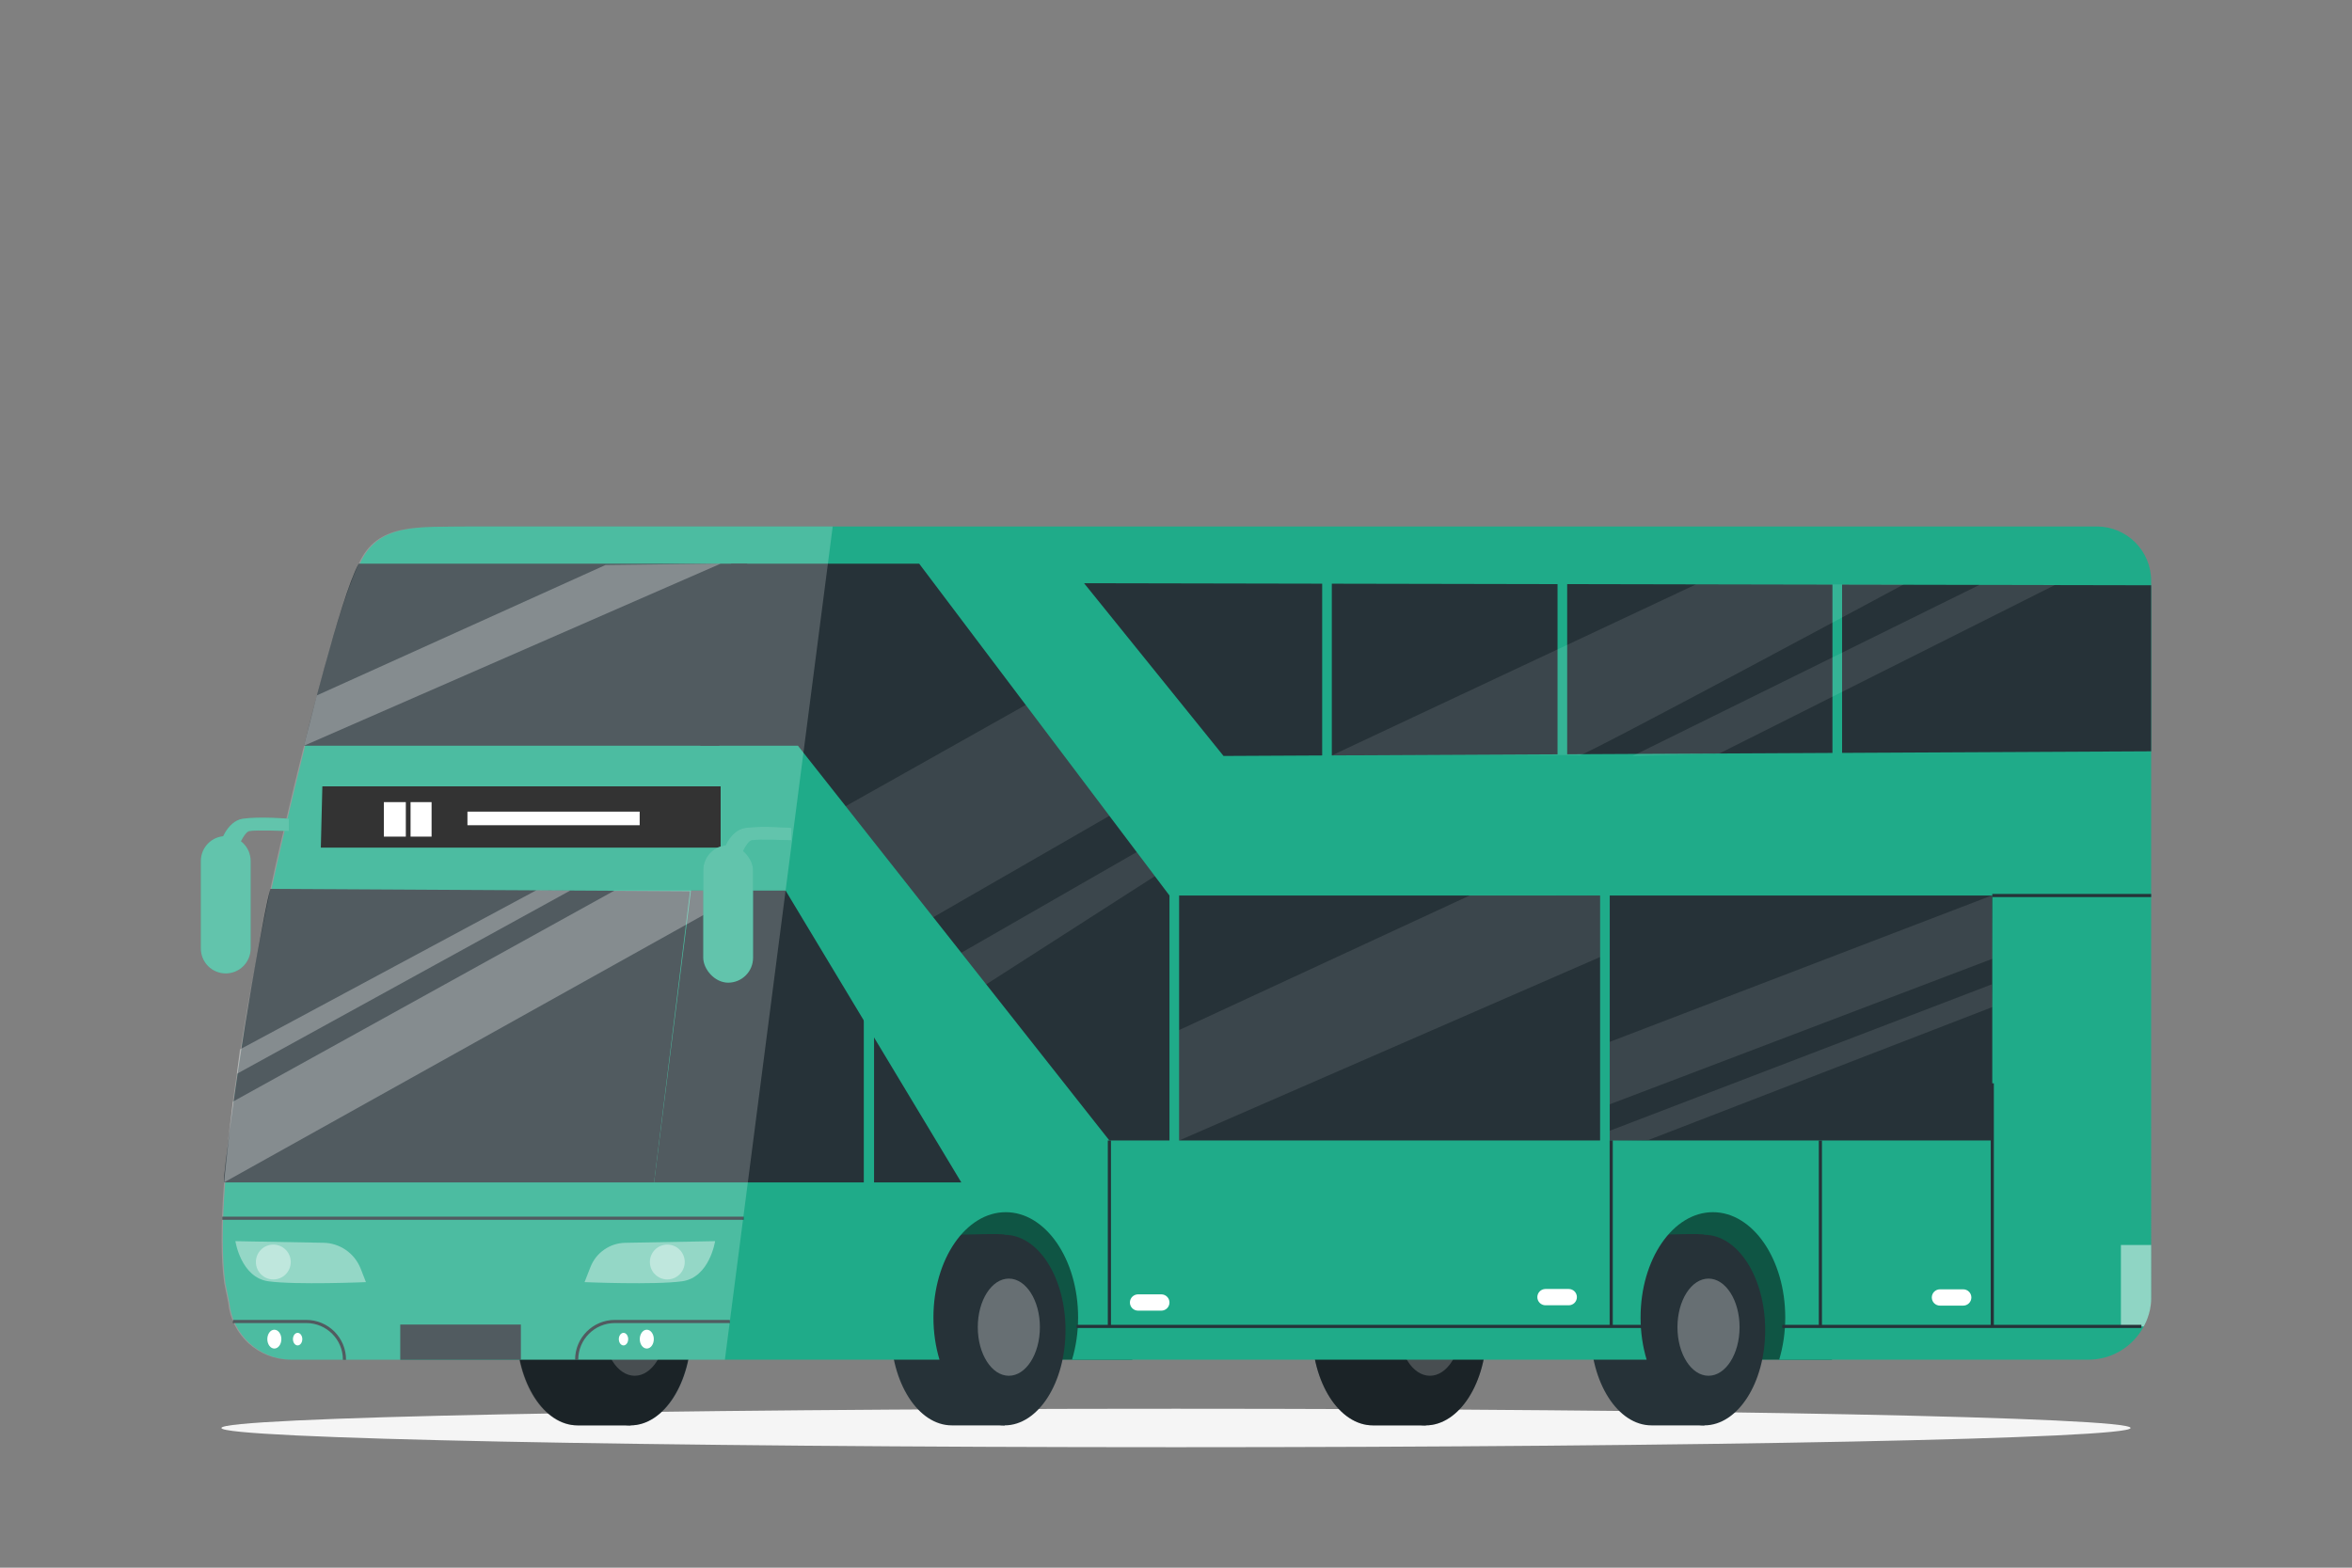 <svg xmlns="http://www.w3.org/2000/svg" viewBox="0 0 750 500"><rect x="0" y="0" width="750" height="500" fill="#808080" stroke="none"/><g id="freepik--Shadow--inject-458"><path d="M679.404,455.441c0,3.387-136.286,6.132-304.404,6.132s-304.404-2.745-304.404-6.132,136.286-6.132,304.404-6.132,304.404,2.745,304.404,6.132Z" style="fill:#f5f5f5;"></path></g><g id="freepik--Bus--inject-458"><g><g><rect x="293.1" y="379.564" width="67.964" height="54.089" style="fill:#1FAB89;"></rect><rect x="293.1" y="379.564" width="67.964" height="54.089" style="opacity:.5;"></rect></g><g><ellipse cx="320.346" cy="424.222" rx="19.423" ry="30.389" style="fill:#263238;"></ellipse><path d="M322.937,424.223c0,10.49,2.575,24.928-2.591,30.389h-16.832c-10.727,0-19.423-13.606-19.423-30.389s8.696-30.389,19.423-30.389c4.614,0,16.287-.551,16.832,0,4.998,5.053,2.591,20.825,2.591,30.389Z" style="fill:#263238;"></path><ellipse cx="321.697" cy="423.292" rx="9.904" ry="15.495" style="fill:#fff; opacity:.3;"></ellipse></g><g><rect x="516.21" y="379.564" width="67.964" height="54.089" style="fill:#1FAB89;"></rect><rect x="516.21" y="379.564" width="67.964" height="54.089" style="opacity:.5;"></rect></g><g><ellipse cx="543.456" cy="424.222" rx="19.423" ry="30.389" style="fill:#263238;"></ellipse><path d="M546.047,424.223c0,10.49,2.576,24.928-2.591,30.389h-16.832c-10.727,0-19.423-13.606-19.423-30.389s8.696-30.389,19.423-30.389c4.614,0,16.287-.551,16.832,0,4.998,5.053,2.591,20.825,2.591,30.389Z" style="fill:#263238;"></path><ellipse cx="544.807" cy="423.292" rx="9.904" ry="15.495" style="fill:#fff; opacity:.3;"></ellipse></g><g><ellipse cx="454.617" cy="424.222" rx="19.423" ry="30.389" style="fill:#263238;"></ellipse><path d="M457.208,424.223c0,10.49,2.575,24.928-2.591,30.389h-16.832c-10.727,0-19.423-13.606-19.423-30.389s8.696-30.389,19.423-30.389c4.614,0,16.287-.551,16.832,0,4.998,5.053,2.591,20.825,2.591,30.389Z" style="fill:#263238;"></path><ellipse cx="455.968" cy="423.292" rx="9.904" ry="15.495" style="fill:#fff; opacity:.3;"></ellipse></g><path d="M437.785,393.834c4.614,0,16.287-.551,16.832,0,10.727,0,19.423,13.606,19.423,30.389s-8.696,30.389-19.423,30.389h-16.832c-10.727,0-19.424-13.606-19.424-30.389s8.696-30.389,19.424-30.389Z" style="opacity:.3;"></path><g><ellipse cx="201.041" cy="424.222" rx="19.423" ry="30.389" style="fill:#263238;"></ellipse><path d="M203.632,424.223c0,10.49,2.576,24.928-2.591,30.389h-16.832c-10.727,0-19.423-13.606-19.423-30.389s8.696-30.389,19.423-30.389c4.614,0,16.287-.551,16.832,0,4.998,5.053,2.591,20.825,2.591,30.389Z" style="fill:#263238;"></path><ellipse cx="202.392" cy="423.292" rx="9.904" ry="15.495" style="fill:#fff; opacity:.3;"></ellipse></g><path d="M184.072,393.834c4.614,0,16.287-.551,16.832,0,10.727,0,19.423,13.606,19.423,30.389s-8.696,30.389-19.423,30.389h-16.832c-10.727,0-19.423-13.606-19.423-30.389s8.696-30.389,19.423-30.389Z" style="opacity:.3;"></path><path d="M685.953,185.241c0-9.568-7.756-17.324-17.324-17.324H150.484c-17.358,.227-29.824-1.181-35.731,11.857-5.738,12.665-13.093,38.396-25.012,89.592-7.441,31.957-22.391,108.051-17.86,139.909l1.267,6.204c.977,10.304,9.593,18.174,19.898,18.174h206.537c-1.241-4.122-1.934-8.672-1.934-13.461,0-18.543,10.328-33.575,23.067-33.575s23.067,15.032,23.067,33.575c0,4.788-.693,9.339-1.934,13.461h183.225c-1.241-4.122-1.934-8.672-1.934-13.461,0-18.543,10.328-33.575,23.067-33.575s23.067,15.032,23.067,33.575c0,4.788-.693,9.339-1.934,13.461h98.627c11.039,0,19.988-8.989,19.988-20.077V185.241Z" style="fill:#1FAB89;"></path><path d="M685.953,397.09h-9.645v25.957h7.285s2.361-3.922,2.361-8.76v-17.197Z" style="fill:#fff; opacity:.5;"></path><path d="M370.32,418.022h-7.416c-1.436,0-2.6-1.164-2.6-2.6h0c0-1.436,1.164-2.6,2.6-2.6h7.416c1.436,0,2.6,1.164,2.6,2.6h0c0,1.436-1.164,2.6-2.6,2.6Z" style="fill:#fff;"></path><path d="M500.238,416.309h-7.416c-1.436,0-2.6-1.164-2.6-2.6h0c0-1.436,1.164-2.6,2.6-2.6h7.416c1.436,0,2.6,1.164,2.6,2.6h0c0,1.436-1.164,2.6-2.6,2.6Z" style="fill:#fff;"></path><path d="M626.025,416.417h-7.416c-1.436,0-2.6-1.164-2.6-2.6h0c0-1.436,1.164-2.6,2.6-2.6h7.416c1.436,0,2.6,1.164,2.6,2.6h0c0,1.436-1.164,2.6-2.6,2.6Z" style="fill:#fff;"></path><path d="M75.06,395.856s1.752,11.588,10.509,12.8c8.758,1.213,31.124,.27,31.124,.27l-1.684-4.303c-1.916-4.897-6.597-8.155-11.855-8.252l-28.095-.515Z" style="fill:#fff; opacity:.4;"></path><rect x="127.633" y="422.454" width="38.465" height="11.199" style="fill:#263238;"></rect><path d="M89.72,427.105c0,1.659-1.002,3.004-2.238,3.004-1.236,0-2.238-1.345-2.238-3.004,0-1.659,1.002-3.004,2.238-3.004,1.236,0,2.238,1.345,2.238,3.004Z" style="fill:#fff;"></path><ellipse cx="94.907" cy="427.105" rx="1.492" ry="2.003" style="fill:#fff;"></ellipse><path d="M74.302,421.475h23.364c6.725,0,12.177,5.452,12.177,12.178h0" style="fill:none; stroke:#263238; stroke-miterlimit:10;"></path><path d="M204.01,427.105c0,1.659,1.002,3.004,2.238,3.004s2.238-1.345,2.238-3.004c0-1.659-1.002-3.004-2.238-3.004s-2.238,1.345-2.238,3.004Z" style="fill:#fff;"></path><ellipse cx="198.823" cy="427.105" rx="1.492" ry="2.003" style="fill:#fff;"></ellipse><path d="M232.728,421.475h-36.664c-6.725,0-12.177,5.452-12.177,12.178h0" style="fill:none; stroke:#263238; stroke-miterlimit:10;"></path><path d="M343.323,423.047h180.71" style="fill:none; stroke:#263238; stroke-miterlimit:10;"></path><path d="M568.314,423.047h114.535" style="fill:none; stroke:#263238; stroke-miterlimit:10;"></path><path d="M580.479,423.292v-59.544" style="fill:none; stroke:#263238; stroke-miterlimit:10;"></path><path d="M635.292,423.047v-77.534" style="fill:none; stroke:#263238; stroke-miterlimit:10;"></path><path d="M353.757,423.047v-59.299" style="fill:none; stroke:#263238; stroke-miterlimit:10;"></path><circle cx="87.156" cy="402.509" r="5.558" style="fill:#fff; opacity:.4;"></circle><g><path d="M228.033,395.856s-1.752,11.588-10.509,12.8c-8.758,1.213-31.124,.27-31.124,.27l1.891-4.832c1.791-4.577,6.166-7.623,11.081-7.713l28.662-.525Z" style="fill:#fff; opacity:.4;"></path><circle cx="212.79" cy="402.509" r="5.558" style="fill:#fff; opacity:.4;"></circle></g><path d="M70.874,388.535c2.199,.03,166.229,0,166.229,0" style="fill:none; stroke:#263238; stroke-miterlimit:10;"></path><g><polygon points="229.8 270.333 102.306 270.333 102.792 250.806 229.8 250.806 229.8 270.333"></polygon><rect x="122.409" y="255.83" width="6.998" height="11.003" style="fill:#fff;"></rect><rect x="130.917" y="255.83" width="6.702" height="11.003" style="fill:#fff;"></rect><rect x="149.057" y="258.861" width="54.92" height="4.337" style="fill:#fff;"></rect></g><path d="M114.384,179.774h123.908l-8.925,58.071H96.929s11.548-47.169,17.455-58.071Z" style="fill:#263238;"></path><polygon points="345.684 186.01 685.953 186.666 685.953 239.623 390.156 241.106 345.684 186.01" style="fill:#263238;"></polygon><path d="M86.243,283.505l133.797,.739-11.468,92.866-137.126,0c-.678,.12,5.265-44.512,10.739-73.696,1.58-8.427,2.89-16.023,4.058-19.91Z" style="fill:#263238;"></path><polyline points="229.367 237.845 254.451 237.845 353.757 363.748 635.292 363.748 635.292 285.619 372.92 285.619 293.1 179.774 233.182 179.774 223.309 237.845" style="fill:#263238;"></polyline><polygon points="220.327 284.034 250.51 284.034 306.536 377.111 208.572 377.111 220.327 284.034" style="fill:#263238;"></polygon><path d="M114.384,179.774c-5.738,12.665-13.093,38.396-25.012,89.592-7.441,31.957-22.391,108.051-17.86,139.909l1.267,6.204c.977,10.304,9.593,18.174,19.898,18.174H231.153l34.379-265.736h-115.417c-17.358,.227-29.824-1.181-35.731,11.857Z" style="fill:#fff; opacity:.2;"></path><polygon points="275.445 315.392 275.445 379.564 278.718 379.564 278.718 317.438 275.445 315.392" style="fill:#1FAB89;"></polygon><rect x="421.612" y="184.143" width="3.075" height="66.796" style="fill:#1FAB89;"></rect><rect x="372.92" y="281.649" width="3.075" height="86.336" style="fill:#1FAB89;"></rect><rect x="510.235" y="281.649" width="3.075" height="86.336" style="fill:#1FAB89;"></rect><rect x="496.663" y="184.143" width="3.075" height="66.796" style="fill:#1FAB89;"></rect><rect x="584.326" y="184.143" width="3.075" height="66.796" style="fill:#1FAB89;"></rect><polygon points="74.232 351.375 195.942 284.034 238.292 284.034 71.447 377.111 74.232 351.375" style="fill:#fff; opacity:.3;"></polygon><polygon points="75.531 342.483 181.833 284.034 171.035 283.935 76.504 334.699 75.531 342.483" style="fill:#fff; opacity:.3;"></polygon><polygon points="101.029 221.792 193.065 180.206 229.8 179.774 96.929 237.845 101.029 221.792" style="fill:#fff; opacity:.3;"></polygon><line x1="635.292" y1="285.619" x2="685.953" y2="285.619" style="fill:none; stroke:#263238; stroke-miterlimit:10;"></line><polygon points="375.995 328.529 468.816 285.533 510.235 285.619 510.235 305.237 375.995 363.748 375.995 328.529" style="fill:#fff; opacity:.1;"></polygon><polyline points="513.31 352.208 635.292 305.808 635.133 285.604 513.31 332.293 513.31 347.083" style="fill:#fff; opacity:.1;"></polyline><polygon points="635.133 313.953 513.31 360.641 513.31 363.748 525.675 363.58 635.292 321.205 635.133 313.953" style="fill:#fff; opacity:.1;"></polygon><polygon points="269.663 257.131 327.082 224.836 353.757 260.208 297.593 292.541 269.663 257.131" style="fill:#fff; opacity:.1;"></polygon><polygon points="306.536 303.879 362.469 271.761 368.26 279.44 314.482 313.953 306.536 303.879" style="fill:#fff; opacity:.1;"></polygon><path d="M424.686,240.933l116.116-54.547h66.262s-102.138,54.937-103.406,54.547-78.972,0-78.972,0Z" style="fill:#fff; opacity:.1;"></path><polygon points="520.627 241.106 631.172 186.56 655.313 186.56 548.265 240.314 520.627 241.106" style="fill:#fff; opacity:.1;"></polygon><g><g><path d="M71.984,310.463h0c-4.383,0-7.936-3.553-7.936-7.936v-27.933c0-4.383,3.553-7.936,7.936-7.936h0c4.383,0,7.936,3.553,7.936,7.936v27.933c0,4.383-3.553,7.936-7.936,7.936Z" style="fill:#1FAB89;"></path><path d="M70.089,269.362s2.061-7.471,7.342-8.243c5.281-.773,14.684,0,14.684,0v3.95s-10.82-.429-12.623,0c-1.803,.429-3.864,5.968-3.864,5.968l-5.539-1.675Z" style="fill:#1FAB89;"></path></g><g style="opacity:.3;"><path d="M71.984,310.463h0c-4.383,0-7.936-3.553-7.936-7.936v-27.933c0-4.383,3.553-7.936,7.936-7.936h0c4.383,0,7.936,3.553,7.936,7.936v27.933c0,4.383-3.553,7.936-7.936,7.936Z" style="fill:#fff;"></path><path d="M70.089,269.362s2.061-7.471,7.342-8.243c5.281-.773,14.684,0,14.684,0v3.95s-10.82-.429-12.623,0c-1.803,.429-3.864,5.968-3.864,5.968l-5.539-1.675Z" style="fill:#fff;"></path></g></g><g><g><rect x="224.258" y="269.598" width="15.873" height="43.806" rx="7.936" ry="7.936" style="fill:#1FAB89;"></rect><path d="M230.3,272.303s2.061-7.471,7.342-8.244c5.281-.773,14.684,0,14.684,0v3.95s-10.82-.429-12.623,0c-1.803,.429-3.864,5.968-3.864,5.968l-5.539-1.675Z" style="fill:#1FAB89;"></path></g><g style="opacity:.3;"><rect x="224.258" y="269.598" width="15.873" height="43.806" rx="7.936" ry="7.936" style="fill:#fff;"></rect><path d="M230.3,272.303s2.061-7.471,7.342-8.244c5.281-.773,14.684,0,14.684,0v3.95s-10.82-.429-12.623,0c-1.803,.429-3.864,5.968-3.864,5.968l-5.539-1.675Z" style="fill:#fff;"></path></g></g><path d="M513.777,422.868v-59.141" style="fill:none; stroke:#263238; stroke-miterlimit:10;"></path></g></g></svg>
